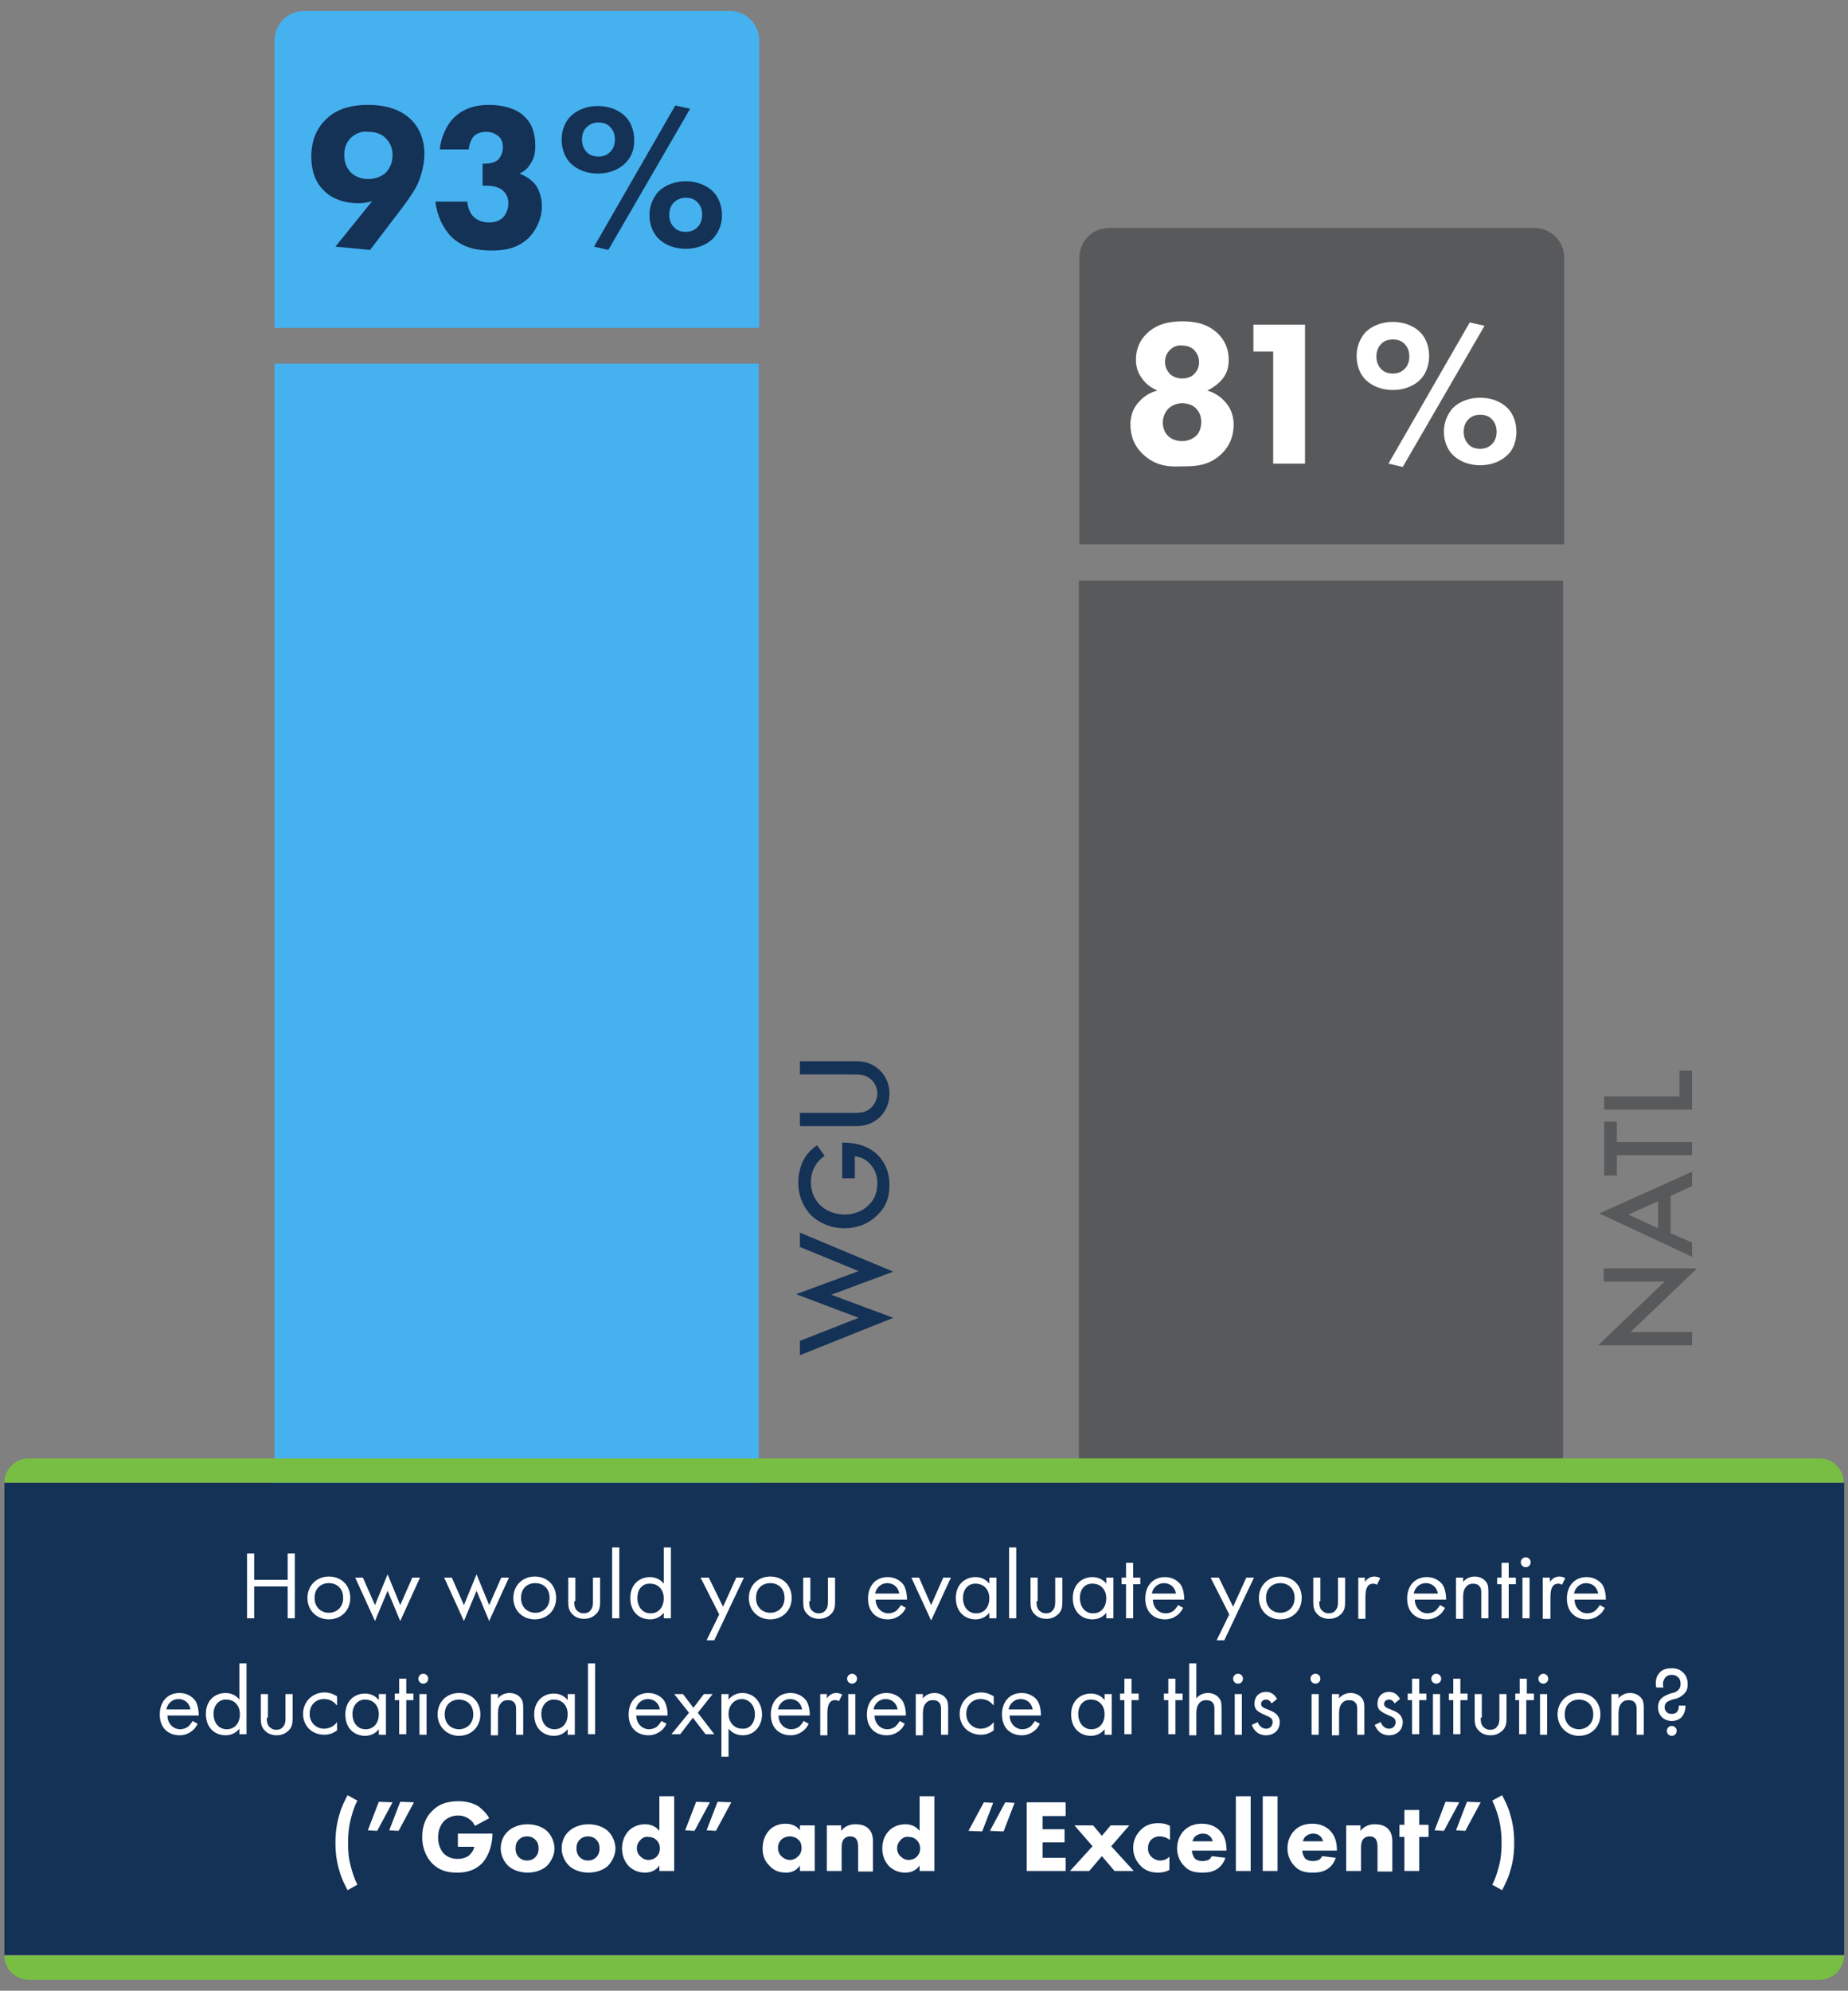 <?xml version="1.0" encoding="utf-8"?>
<!-- Generator: Adobe Illustrator 28.2.0, SVG Export Plug-In . SVG Version: 6.00 Build 0)  -->
<svg version="1.1" xmlns="http://www.w3.org/2000/svg" xmlns:xlink="http://www.w3.org/1999/xlink" x="0px" y="0px"
	 viewBox="0 0 336.6 362.4" style="enable-background:new 0 0 336.6 362.4;" xml:space="preserve">
<rect x="0" y="0" width="336.6" height="362.4" fill="#808080" stroke="none"/>
<style type="text/css">
	.st0{display:none;}
	.st1{fill:#78BE43;}
	.st2{fill:#143156;}
	.st3{fill:#46B1EF;}
	.st4{fill:#FFFFFF;}
	.st5{fill:#58595B;}
	.st6{fill:#3C3C3D;}
	.st7{clip-path:url(#SVGID_00000113311264536663713290000003086500602692893868_);}
	.st8{clip-path:url(#SVGID_00000033363807954817001420000000997980612413054629_);}
	.st9{clip-path:url(#SVGID_00000054248788190303788870000018031755786516883383_);fill:#00233A;}
	.st10{clip-path:url(#SVGID_00000104669521983533862120000018175190056406329488_);}
	.st11{clip-path:url(#SVGID_00000112617852715156002750000014122200913047217342_);}
	.st12{clip-path:url(#SVGID_00000021841979272099766890000012581864198287174019_);fill:#00233A;}
	.st13{fill:none;stroke:#D7D8DA;stroke-width:1.194;}
	.st14{fill:none;stroke:#51AEE1;stroke-width:5;}
	.st15{fill:none;stroke:#78BE43;stroke-width:5;}
	.st16{fill:none;stroke:#002A4E;stroke-width:5;}
</style>
<g id="Guides" class="st0">
</g>
<g id="BG_Images">
</g>
<g id="Layer_1">
	<g>
		<rect x="196.5" y="105.7" class="st5" width="88.2" height="226.6"/>
		<path class="st5" d="M284.8,99.1h-88.2V46.9c0-3,2.4-5.4,5.4-5.4h77.5c3,0,5.4,2.4,5.4,5.4V99.1z"/>
		<g>
			<path class="st4" d="M208.3,82.8c-1.9-1.7-2.4-3.8-2.4-5.5c0-2.2,0.9-3.5,1.7-4.3c0.8-0.9,2-1.6,3.2-1.9
				c-0.6-0.3-1.5-0.7-2.3-1.6c-1.1-1.2-1.6-2.5-1.6-4c0-2.1,0.8-3.6,1.9-4.7c1.9-1.9,4.3-2.3,6.6-2.3c2.2,0,4.6,0.4,6.5,2.3
				c1.1,1.1,1.9,2.6,1.9,4.7c0,1.6-0.4,2.8-1.6,4c-0.8,0.8-1.7,1.3-2.3,1.6c1.1,0.3,2.3,1,3.1,1.9c0.8,0.8,1.7,2.2,1.7,4.3
				c0,1.7-0.5,3.8-2.4,5.5c-2.2,2-4.6,2.1-7,2.1C213,85,210.6,84.9,208.3,82.8z M212.8,74.4c-0.6,0.6-1,1.6-1,2.5
				c0,0.9,0.3,1.9,1,2.5c0.6,0.6,1.6,0.9,2.5,0.9s1.8-0.3,2.5-0.9c0.6-0.5,1-1.5,1-2.6c0-1.1-0.4-1.9-1-2.5
				c-0.6-0.6-1.6-0.9-2.5-0.9S213.4,73.8,212.8,74.4z M213.1,63.7c-0.6,0.6-0.9,1.3-0.9,2.2c0,1.1,0.5,1.7,0.9,2.2
				c0.6,0.5,1.3,0.8,2.2,0.8c0.8,0,1.6-0.2,2.2-0.8c0.6-0.6,0.9-1.3,0.9-2.2c0-1.3-0.7-1.9-0.9-2.2c-0.5-0.5-1.3-0.8-2.2-0.8
				C214.5,62.8,213.7,63.1,213.1,63.7z"/>
			<path class="st4" d="M231.9,64h-3.6v-4.9h9.4v25.3h-5.8V64z"/>
			<path class="st4" d="M258.7,69.1c-1.2,1.2-3,1.9-5,1.9c-2,0-3.8-0.7-5-1.9c-0.6-0.6-1.6-2-1.6-4.3c0-2.2,1-3.6,1.6-4.3
				c1.2-1.2,3-1.9,5-1.9c2,0,3.8,0.7,5,1.9c0.6,0.6,1.6,2,1.6,4.3C260.3,67.1,259.3,68.5,258.7,69.1z M251.5,62.7
				c-0.5,0.5-0.8,1.3-0.8,2.2c0,0.9,0.3,1.7,0.8,2.2c0.4,0.5,1.1,0.9,2.2,0.9s1.7-0.4,2.2-0.9c0.5-0.5,0.8-1.3,0.8-2.2
				c0-0.9-0.3-1.7-0.8-2.2c-0.4-0.5-1.1-0.9-2.2-0.9S251.9,62.2,251.5,62.7z M267.7,58.7l2.7,0.6l-14.9,25.7l-2.6-0.6L267.7,58.7z
				 M274.6,82.8c-1.2,1.2-3,1.9-5,1.9c-2,0-3.8-0.7-5-1.9c-0.6-0.6-1.6-2-1.6-4.2c0-2.2,1-3.6,1.6-4.3c1.2-1.2,3-1.9,5-1.9
				c2,0,3.8,0.7,5,1.9c0.6,0.6,1.6,2,1.6,4.3C276.2,80.8,275.3,82.2,274.6,82.8z M267.4,76.4c-0.5,0.5-0.8,1.3-0.8,2.2
				c0,0.9,0.3,1.7,0.8,2.2c0.4,0.5,1.1,0.9,2.2,0.9s1.7-0.4,2.2-0.9c0.5-0.5,0.8-1.3,0.8-2.2c0-0.9-0.3-1.7-0.8-2.2
				c-0.4-0.5-1.1-0.9-2.2-0.9S267.9,75.9,267.4,76.4z"/>
		</g>
		<rect x="50" y="66.2" class="st3" width="88.2" height="228.6"/>
		<path class="st3" d="M138.2,59.7H50V7.4c0-3,2.4-5.4,5.4-5.4h77.5c3,0,5.4,2.4,5.4,5.4V59.7z"/>
		<g>
			<path class="st2" d="M61.1,44.9l6.7-8.3c-0.9,0.3-1.7,0.4-2.5,0.4c-2.7,0-5-0.9-6.4-2.4c-1.4-1.4-2.2-3.4-2.2-6.1
				c0-3.8,1.7-5.8,2.5-6.6c2.5-2.6,5.9-2.8,7.9-2.8c4,0,6.3,1.3,7.6,2.5c1.3,1.2,2.6,3.3,2.6,6.4c0,1.6-0.4,3.5-1.1,5.2
				c-0.6,1.4-1.8,3.1-3,4.7l-5.8,7.6L61.1,44.9z M64,25c-0.5,0.5-1.3,1.4-1.3,3.2c0,1.6,0.6,2.6,1.3,3.3c0.8,0.7,1.9,1.1,3.1,1.1
				c1.3,0,2.4-0.5,3.1-1.1c0.6-0.6,1.3-1.6,1.3-3.3c0-1.2-0.4-2.2-1.3-3.1c-0.6-0.6-1.6-1.1-3.1-1.1C65.9,23.8,64.8,24.3,64,25z"/>
			<path class="st2" d="M80.1,27.2c0.2-2.1,1.2-4.4,2.5-5.7c1.9-1.9,4.3-2.4,6.4-2.4c3.1,0,5.4,0.9,6.6,2.2c1.1,1,1.9,2.7,1.9,5.2
				c0,1.3-0.2,2.4-1,3.5c-0.5,0.8-1.2,1.3-1.9,1.6c1.1,0.4,2.2,1.1,2.9,2c0.8,1,1.2,2.6,1.2,4c0,1.9-0.8,4.1-2.5,5.8
				c-2.2,2-4.6,2.2-6.7,2.2c-2.5,0-5.2-0.4-7.4-2.6c-1.4-1.5-2.5-3.7-2.8-6.3h5.8c0.1,1,0.5,2.2,1.2,2.8c0.6,0.6,1.6,1,2.8,1
				c1,0,1.9-0.3,2.5-0.9c0.6-0.6,1-1.6,1-2.6c0-1.1-0.5-1.9-1.1-2.4c-0.9-0.7-2.2-0.8-3.1-0.8h-0.5v-4h0.3c0.3,0,1.7,0,2.5-0.7
				c0.5-0.5,0.9-1.3,0.9-2.3c0-0.9-0.3-1.6-0.8-2c-0.5-0.4-1.2-0.8-2.2-0.8c-1,0-1.8,0.3-2.3,0.8c-0.5,0.6-0.9,1.6-0.9,2.4H80.1z"/>
			<path class="st2" d="M113.9,29.7c-1.2,1.2-3,1.9-5,1.9c-2,0-3.8-0.7-5-1.9c-0.6-0.6-1.6-2-1.6-4.3c0-2.2,1-3.6,1.6-4.2
				c1.2-1.2,3-1.9,5-1.9c2,0,3.8,0.7,5,1.9c0.6,0.6,1.6,2,1.6,4.2C115.6,27.7,114.6,29,113.9,29.7z M106.8,23.2
				c-0.5,0.5-0.8,1.3-0.8,2.2c0,0.9,0.3,1.7,0.8,2.2c0.4,0.5,1.1,0.9,2.2,0.9s1.7-0.4,2.2-0.9c0.5-0.5,0.8-1.3,0.8-2.2
				c0-0.9-0.3-1.7-0.8-2.2c-0.4-0.5-1.1-0.9-2.2-0.9S107.2,22.8,106.8,23.2z M123,19.2l2.7,0.6l-14.9,25.7l-2.6-0.6L123,19.2z
				 M129.9,43.4c-1.2,1.2-3,1.9-5,1.9c-2,0-3.8-0.7-5-1.9c-0.6-0.6-1.6-2-1.6-4.2c0-2.2,1-3.6,1.6-4.3c1.2-1.2,3-1.9,5-1.9
				c2,0,3.8,0.7,5,1.9c0.6,0.6,1.6,2,1.6,4.3C131.5,41.4,130.5,42.7,129.9,43.4z M122.7,36.9c-0.5,0.5-0.8,1.3-0.8,2.2
				c0,0.9,0.3,1.7,0.8,2.2c0.4,0.5,1.1,0.9,2.2,0.9s1.7-0.4,2.2-0.9c0.5-0.5,0.8-1.3,0.8-2.2c0-0.9-0.3-1.7-0.8-2.2
				c-0.4-0.5-1.1-0.9-2.2-0.9S123.1,36.5,122.7,36.9z"/>
		</g>
		<g>
			<rect x="0.8" y="269.9" class="st2" width="335.1" height="86"/>
			<path class="st1" d="M335.8,269.9H0.8l0,0c0-2.4,2-4.4,4.4-4.4h326.2C333.9,265.5,335.8,267.5,335.8,269.9L335.8,269.9z"/>
			<path class="st1" d="M331.4,360.4H5.2c-2.4,0-4.4-2-4.4-4.4l0,0h335.1l0,0C335.8,358.4,333.9,360.4,331.4,360.4z"/>
		</g>
		<g>
			<path class="st4" d="M65.1,327.8c-0.6,1.1-0.9,2.2-1.2,3.3c-0.4,1.6-0.5,2.9-0.5,4.4c0,1.6,0.1,2.8,0.5,4.3
				c0.3,1.1,0.6,2.1,1.2,3.3l-1.8,1c-0.5-1-1.1-2.1-1.5-3.6c-0.5-1.7-0.7-3.2-0.7-5c0-1.9,0.2-3.4,0.7-5.1c0.4-1.5,1-2.6,1.5-3.6
				L65.1,327.8z"/>
			<path class="st4" d="M69,328l2.5,0.1l-2.8,5.2l-1.7-0.1L69,328z M72.9,328l2.5,0.1l-2.8,5.2l-1.7-0.1L72.9,328z"/>
			<path class="st4" d="M83.5,333.8h6.2v0.1c0,1.5-0.5,3.8-1.9,5.3c-1.4,1.4-3,1.7-4.5,1.7c-1.5,0-3.1-0.2-4.6-1.7
				c-0.7-0.7-1.8-2.3-1.8-4.8c0-2,0.7-3.7,1.8-4.7c1.5-1.6,3.4-1.8,4.9-1.8c1,0,2.3,0.2,3.5,0.9c0.8,0.6,1.6,1.4,2,2.2l-2.6,1.4
				c-0.2-0.5-0.6-1-1.1-1.3c-0.6-0.4-1.2-0.6-1.9-0.6c-1.1,0-2,0.4-2.6,1c-0.7,0.7-1.1,1.8-1.1,3c0,1.4,0.5,2.3,1,2.9
				c0.7,0.7,1.6,1,2.5,1c1.2,0,1.9-0.4,2.2-0.7c0.1-0.1,0.7-0.6,0.9-1.5h-3V333.8z"/>
			<path class="st4" d="M99.7,339.6c-0.7,0.7-2,1.3-3.6,1.3c-1.6,0-2.9-0.6-3.6-1.3c-0.8-0.8-1.3-2-1.3-3.1s0.4-2.3,1.3-3.1
				c0.7-0.7,2-1.3,3.6-1.3c1.6,0,2.9,0.6,3.6,1.3c0.8,0.8,1.3,2,1.3,3.1S100.5,338.7,99.7,339.6z M94.5,334.9
				c-0.4,0.4-0.6,0.9-0.6,1.6c0,0.8,0.3,1.3,0.6,1.6c0.3,0.3,0.8,0.6,1.5,0.6c0.6,0,1.1-0.2,1.5-0.6c0.4-0.4,0.6-0.9,0.6-1.6
				c0-0.7-0.2-1.2-0.6-1.6s-0.9-0.6-1.5-0.6S94.9,334.5,94.5,334.9z"/>
			<path class="st4" d="M110.8,339.6c-0.7,0.7-2,1.3-3.6,1.3c-1.6,0-2.9-0.6-3.6-1.3c-0.8-0.8-1.3-2-1.3-3.1s0.4-2.3,1.3-3.1
				c0.7-0.7,2-1.3,3.6-1.3c1.6,0,2.9,0.6,3.6,1.3c0.8,0.8,1.3,2,1.3,3.1S111.6,338.7,110.8,339.6z M105.6,334.9
				c-0.4,0.4-0.6,0.9-0.6,1.6c0,0.8,0.3,1.3,0.6,1.6c0.3,0.3,0.8,0.6,1.5,0.6c0.6,0,1.1-0.2,1.5-0.6c0.4-0.4,0.6-0.9,0.6-1.6
				c0-0.7-0.2-1.2-0.6-1.6s-0.9-0.6-1.5-0.6S106,334.5,105.6,334.9z"/>
			<path class="st4" d="M122.8,340.6h-2.7v-1c-0.4,0.6-1.2,1.3-2.6,1.3c-1.2,0-2.1-0.4-2.9-1.1c-0.9-0.9-1.3-2.1-1.3-3.3
				c0-1.4,0.5-2.5,1.3-3.3c0.7-0.7,1.8-1.1,2.9-1.1c0.9,0,1.9,0.3,2.6,1.2V327h2.7V340.6z M116.7,334.9c-0.4,0.4-0.7,0.9-0.7,1.6
				c0,0.6,0.3,1.2,0.7,1.5c0.4,0.4,0.9,0.6,1.4,0.6c0.5,0,1.1-0.2,1.5-0.6c0.3-0.3,0.6-0.8,0.6-1.5c0-0.7-0.3-1.2-0.6-1.5
				c-0.4-0.4-0.9-0.6-1.5-0.6C117.6,334.3,117.1,334.5,116.7,334.9z"/>
			<path class="st4" d="M126.8,328l2.5,0.1l-2.8,5.2l-1.7-0.1L126.8,328z M130.7,328l2.5,0.1l-2.8,5.2l-1.7-0.1L130.7,328z"/>
			<path class="st4" d="M145.7,332.3h2.7v8.3h-2.7v-1c-0.7,1.1-1.8,1.3-2.5,1.3c-1.2,0-2.2-0.3-3.1-1.3c-0.9-0.9-1.2-2-1.2-3.1
				c0-1.4,0.5-2.6,1.3-3.4c0.7-0.7,1.7-1.1,2.9-1.1c0.7,0,1.9,0.2,2.6,1.2V332.3z M142.3,334.9c-0.3,0.3-0.6,0.8-0.6,1.5
				s0.3,1.2,0.6,1.5c0.4,0.4,1,0.7,1.6,0.7c0.5,0,1-0.2,1.4-0.6c0.4-0.3,0.7-0.9,0.7-1.6c0-0.6-0.2-1.2-0.6-1.5
				c-0.4-0.4-1-0.6-1.5-0.6C143.2,334.3,142.6,334.6,142.3,334.9z"/>
			<path class="st4" d="M150.5,332.3h2.7v1c0.8-1,1.8-1.2,2.6-1.2c0.7,0,1.7,0.1,2.4,0.8c0.8,0.8,0.8,1.8,0.8,2.5v5.3h-2.7v-4.3
				c0-0.5,0-1.2-0.4-1.7c-0.2-0.2-0.5-0.4-1-0.4c-0.6,0-0.9,0.2-1.1,0.4c-0.4,0.4-0.5,1-0.5,1.6v4.3h-2.7V332.3z"/>
			<path class="st4" d="M170.2,340.6h-2.7v-1c-0.4,0.6-1.2,1.3-2.6,1.3c-1.2,0-2.1-0.4-2.9-1.1c-0.9-0.9-1.3-2.1-1.3-3.3
				c0-1.4,0.5-2.5,1.3-3.3c0.7-0.7,1.8-1.1,2.9-1.1c0.9,0,1.9,0.3,2.6,1.2V327h2.7V340.6z M164.1,334.9c-0.4,0.4-0.7,0.9-0.7,1.6
				c0,0.6,0.3,1.2,0.7,1.5c0.4,0.4,0.9,0.6,1.4,0.6c0.5,0,1.1-0.2,1.5-0.6c0.3-0.3,0.6-0.8,0.6-1.5c0-0.7-0.3-1.2-0.6-1.5
				c-0.4-0.4-0.9-0.6-1.5-0.6C165,334.3,164.5,334.5,164.1,334.9z"/>
			<path class="st4" d="M178.9,333.4l-2.5-0.1l2.8-5.2l1.7,0.1L178.9,333.4z M182.8,333.4l-2.5-0.1l2.8-5.2l1.7,0.1L182.8,333.4z"/>
			<path class="st4" d="M194.1,330.6h-4.2v2.4h4v2.4h-4v2.8h4.2v2.4H187v-12.5h7.1V330.6z"/>
			<path class="st4" d="M199,336.1l-3.3-3.8h3.4l1.6,1.9l1.6-1.9h3.4l-3.3,3.8l4.1,4.5H203l-2.3-2.7l-2.3,2.7h-3.5L199,336.1z"/>
			<path class="st4" d="M213,334.9c-0.7-0.5-1.3-0.6-1.8-0.6c-0.8,0-1.3,0.4-1.5,0.6c-0.4,0.4-0.6,0.9-0.6,1.6
				c0,0.6,0.2,1.1,0.6,1.5c0.4,0.4,1,0.7,1.6,0.7c0.5,0,1.1-0.1,1.7-0.7v2.4c-0.7,0.4-1.4,0.5-2.1,0.5c-1.4,0-2.5-0.5-3.2-1.3
				c-0.6-0.6-1.3-1.7-1.3-3.2c0-1.4,0.6-2.5,1.4-3.3c0.9-0.9,2-1.2,3.2-1.2c0.7,0,1.4,0.1,2.1,0.5V334.9z"/>
			<path class="st4" d="M223.3,336.9h-6.2c0,0.4,0.2,1,0.5,1.4c0.4,0.4,1,0.5,1.4,0.5c0.4,0,0.8-0.1,1.1-0.2c0,0,0.4-0.2,0.6-0.7
				l2.5,0.3c-0.4,1.2-1.1,1.8-1.6,2.1c-0.8,0.5-1.7,0.6-2.6,0.6c-1.3,0-2.4-0.2-3.3-1.2c-0.7-0.7-1.3-1.8-1.3-3.2
				c0-1.2,0.4-2.4,1.3-3.3c1-1,2.3-1.2,3.2-1.2c0.9,0,2.3,0.2,3.3,1.3c1,1,1.2,2.4,1.2,3.4V336.9z M220.9,335.3c0-0.1-0.1-0.6-0.5-1
				c-0.3-0.3-0.7-0.5-1.3-0.5c-0.7,0-1.1,0.3-1.4,0.5c-0.2,0.2-0.4,0.5-0.5,0.9H220.9z"/>
			<path class="st4" d="M227.8,327v13.6h-2.7V327H227.8z"/>
			<path class="st4" d="M232.7,327v13.6H230V327H232.7z"/>
			<path class="st4" d="M243.4,336.9h-6.2c0,0.4,0.2,1,0.5,1.4c0.4,0.4,1,0.5,1.4,0.5c0.4,0,0.8-0.1,1.1-0.2c0,0,0.4-0.2,0.6-0.7
				l2.5,0.3c-0.4,1.2-1.1,1.8-1.6,2.1c-0.8,0.5-1.7,0.6-2.6,0.6c-1.3,0-2.4-0.2-3.3-1.2c-0.7-0.7-1.3-1.8-1.3-3.2
				c0-1.2,0.4-2.4,1.3-3.3c1-1,2.3-1.2,3.2-1.2c0.9,0,2.3,0.2,3.3,1.3c1,1,1.2,2.4,1.2,3.4V336.9z M241,335.3c0-0.1-0.1-0.6-0.5-1
				c-0.3-0.3-0.7-0.5-1.3-0.5c-0.7,0-1.1,0.3-1.4,0.5c-0.2,0.2-0.4,0.5-0.5,0.9H241z"/>
			<path class="st4" d="M245.1,332.3h2.7v1c0.8-1,1.8-1.2,2.6-1.2c0.7,0,1.7,0.1,2.4,0.8c0.8,0.8,0.8,1.8,0.8,2.5v5.3h-2.7v-4.3
				c0-0.5,0-1.2-0.4-1.7c-0.2-0.2-0.5-0.4-1-0.4c-0.6,0-0.9,0.2-1.1,0.4c-0.4,0.4-0.5,1-0.5,1.6v4.3h-2.7V332.3z"/>
			<path class="st4" d="M258.5,334.4v6.2h-2.7v-6.2h-0.9v-2.2h0.9v-2.7h2.7v2.7h1.7v2.2H258.5z"/>
			<path class="st4" d="M263.3,328l2.5,0.1l-2.8,5.2l-1.7-0.1L263.3,328z M267.2,328l2.5,0.1l-2.8,5.2l-1.7-0.1L267.2,328z"/>
			<path class="st4" d="M273.6,326.8c0.5,1,1.1,2.1,1.5,3.6c0.5,1.7,0.7,3.2,0.7,5.1c0,1.8-0.2,3.4-0.7,5c-0.4,1.5-1,2.6-1.5,3.6
				l-1.8-1c0.6-1.1,0.9-2.2,1.2-3.3c0.4-1.5,0.5-2.8,0.5-4.3c0-1.5-0.1-2.8-0.5-4.4c-0.3-1.1-0.6-2.1-1.2-3.3L273.6,326.8z"/>
		</g>
		<g>
			<path class="st4" d="M46.3,287.6h6.1v-4.8h1.3v11.8h-1.3v-5.8h-6.1v5.8H45v-11.8h1.3V287.6z"/>
			<path class="st4" d="M56,290.9c0-2.2,1.6-3.9,3.9-3.9s3.9,1.6,3.9,3.9s-1.7,3.9-3.9,3.9S56,293.2,56,290.9z M57.3,290.9
				c0,1.8,1.3,2.7,2.6,2.7c1.3,0,2.6-0.9,2.6-2.7c0-1.8-1.2-2.7-2.6-2.7S57.3,289.1,57.3,290.9z"/>
			<path class="st4" d="M66.1,287.2l2.2,5l2.3-5.6l2.3,5.6l2.2-5h1.4l-3.6,7.9l-2.3-5.5l-2.3,5.5l-3.6-7.9H66.1z"/>
			<path class="st4" d="M82.3,287.2l2.2,5l2.3-5.6l2.3,5.6l2.2-5h1.4l-3.6,7.9l-2.3-5.5l-2.3,5.5l-3.6-7.9H82.3z"/>
			<path class="st4" d="M93.5,290.9c0-2.2,1.6-3.9,3.9-3.9s3.9,1.6,3.9,3.9s-1.7,3.9-3.9,3.9S93.5,293.2,93.5,290.9z M94.9,290.9
				c0,1.8,1.3,2.7,2.6,2.7c1.3,0,2.6-0.9,2.6-2.7c0-1.8-1.2-2.7-2.6-2.7S94.9,289.1,94.9,290.9z"/>
			<path class="st4" d="M104.6,291.5c0,0.5,0,1.1,0.4,1.6c0.2,0.2,0.6,0.6,1.3,0.6c0.7,0,1.1-0.3,1.3-0.6c0.4-0.5,0.4-1.1,0.4-1.6
				v-4.3h1.3v4.4c0,0.9-0.1,1.6-0.7,2.2c-0.7,0.7-1.5,0.9-2.2,0.9s-1.6-0.2-2.2-0.9c-0.6-0.6-0.7-1.3-0.7-2.2v-4.4h1.3V291.5z"/>
			<path class="st4" d="M112.8,281.7v12.9h-1.3v-12.9H112.8z"/>
			<path class="st4" d="M120.9,281.7h1.3v12.9h-1.3v-1c-0.4,0.5-1.2,1.2-2.5,1.2c-1.9,0-3.6-1.3-3.6-3.9c0-2.5,1.7-3.8,3.6-3.8
				c1.4,0,2.2,0.8,2.5,1.2V281.7z M116.1,290.9c0,1.6,0.9,2.8,2.4,2.8c1.6,0,2.4-1.3,2.4-2.7c0-1.9-1.3-2.7-2.4-2.7
				C117.2,288.2,116.1,289.1,116.1,290.9z"/>
			<path class="st4" d="M131,293.9l-3.4-6.7h1.5l2.6,5.3l2.4-5.3h1.4l-5.4,11.4h-1.4L131,293.9z"/>
			<path class="st4" d="M136.4,290.9c0-2.2,1.6-3.9,3.9-3.9s3.9,1.6,3.9,3.9s-1.7,3.9-3.9,3.9S136.4,293.2,136.4,290.9z
				 M137.7,290.9c0,1.8,1.3,2.7,2.6,2.7c1.3,0,2.6-0.9,2.6-2.7c0-1.8-1.2-2.7-2.6-2.7S137.7,289.1,137.7,290.9z"/>
			<path class="st4" d="M147.4,291.5c0,0.5,0,1.1,0.4,1.6c0.2,0.2,0.6,0.6,1.3,0.6c0.7,0,1.1-0.3,1.3-0.6c0.4-0.5,0.4-1.1,0.4-1.6
				v-4.3h1.3v4.4c0,0.9-0.1,1.6-0.7,2.2c-0.7,0.7-1.5,0.9-2.2,0.9s-1.6-0.2-2.2-0.9c-0.6-0.6-0.7-1.3-0.7-2.2v-4.4h1.3V291.5z"/>
			<path class="st4" d="M165,292.7c-0.2,0.4-0.5,0.9-0.9,1.2c-0.7,0.6-1.5,0.9-2.4,0.9c-1.8,0-3.6-1.1-3.6-3.8
				c0-2.2,1.3-3.9,3.6-3.9c1.4,0,2.3,0.7,2.8,1.3c0.5,0.7,0.7,1.8,0.7,2.8h-5.7c0,1.5,1.1,2.5,2.3,2.5c0.6,0,1.1-0.2,1.5-0.5
				c0.3-0.3,0.6-0.7,0.8-1L165,292.7z M163.8,290.1c-0.2-1.2-1.1-1.9-2.2-1.9c-1.1,0-2,0.8-2.2,1.9H163.8z"/>
			<path class="st4" d="M167.4,287.2l2.2,5l2.2-5h1.4l-3.6,7.8l-3.6-7.8H167.4z"/>
			<path class="st4" d="M180.2,287.2h1.3v7.4h-1.3v-1c-0.4,0.5-1.2,1.2-2.5,1.2c-1.9,0-3.6-1.3-3.6-3.9c0-2.5,1.7-3.8,3.6-3.8
				c1.4,0,2.2,0.8,2.5,1.2V287.2z M175.4,290.9c0,1.6,0.9,2.8,2.4,2.8c1.6,0,2.4-1.3,2.4-2.7c0-1.9-1.3-2.7-2.4-2.7
				C176.6,288.2,175.4,289.1,175.4,290.9z"/>
			<path class="st4" d="M185.1,281.7v12.9h-1.3v-12.9H185.1z"/>
			<path class="st4" d="M188.8,291.5c0,0.5,0,1.1,0.4,1.6c0.2,0.2,0.6,0.6,1.3,0.6c0.7,0,1.1-0.3,1.3-0.6c0.4-0.5,0.4-1.1,0.4-1.6
				v-4.3h1.3v4.4c0,0.9-0.1,1.6-0.7,2.2c-0.7,0.7-1.5,0.9-2.2,0.9s-1.6-0.2-2.2-0.9c-0.6-0.6-0.7-1.3-0.7-2.2v-4.4h1.3V291.5z"/>
			<path class="st4" d="M201.5,287.2h1.3v7.4h-1.3v-1c-0.4,0.5-1.2,1.2-2.5,1.2c-1.9,0-3.6-1.3-3.6-3.9c0-2.5,1.7-3.8,3.6-3.8
				c1.4,0,2.2,0.8,2.5,1.2V287.2z M196.7,290.9c0,1.6,0.9,2.8,2.4,2.8c1.6,0,2.4-1.3,2.4-2.7c0-1.9-1.3-2.7-2.4-2.7
				C197.8,288.2,196.7,289.1,196.7,290.9z"/>
			<path class="st4" d="M206.4,288.4v6.2h-1.3v-6.2h-0.8v-1.2h0.8v-2.7h1.3v2.7h1.3v1.2H206.4z"/>
			<path class="st4" d="M215.5,292.7c-0.2,0.4-0.5,0.9-0.9,1.2c-0.7,0.6-1.5,0.9-2.4,0.9c-1.8,0-3.6-1.1-3.6-3.8
				c0-2.2,1.3-3.9,3.6-3.9c1.4,0,2.3,0.7,2.8,1.3c0.5,0.7,0.7,1.8,0.7,2.8h-5.7c0,1.5,1.1,2.5,2.3,2.5c0.6,0,1.1-0.2,1.5-0.5
				c0.3-0.3,0.6-0.7,0.8-1L215.5,292.7z M214.2,290.1c-0.2-1.2-1.1-1.9-2.2-1.9c-1.1,0-2,0.8-2.2,1.9H214.2z"/>
			<path class="st4" d="M223.9,293.9l-3.4-6.7h1.5l2.6,5.3l2.4-5.3h1.4l-5.4,11.4h-1.4L223.9,293.9z"/>
			<path class="st4" d="M229.3,290.9c0-2.2,1.6-3.9,3.9-3.9s3.9,1.6,3.9,3.9s-1.7,3.9-3.9,3.9S229.3,293.2,229.3,290.9z
				 M230.6,290.9c0,1.8,1.3,2.7,2.6,2.7c1.3,0,2.6-0.9,2.6-2.7c0-1.8-1.2-2.7-2.6-2.7S230.6,289.1,230.6,290.9z"/>
			<path class="st4" d="M240.3,291.5c0,0.5,0,1.1,0.4,1.6c0.2,0.2,0.6,0.6,1.3,0.6c0.7,0,1.1-0.3,1.3-0.6c0.4-0.5,0.4-1.1,0.4-1.6
				v-4.3h1.3v4.4c0,0.9-0.1,1.6-0.7,2.2c-0.7,0.7-1.5,0.9-2.2,0.9s-1.6-0.2-2.2-0.9c-0.6-0.6-0.7-1.3-0.7-2.2v-4.4h1.3V291.5z"/>
			<path class="st4" d="M247.3,287.2h1.3v0.8c0.1-0.2,0.7-1,1.7-1c0.4,0,0.8,0.1,1.1,0.3l-0.6,1.2c-0.3-0.2-0.5-0.2-0.7-0.2
				c-0.5,0-0.8,0.2-1,0.5c-0.2,0.3-0.4,0.8-0.4,2v3.9h-1.3V287.2z"/>
			<path class="st4" d="M263.2,292.7c-0.2,0.4-0.5,0.9-0.9,1.2c-0.7,0.6-1.5,0.9-2.4,0.9c-1.8,0-3.6-1.1-3.6-3.8
				c0-2.2,1.3-3.9,3.6-3.9c1.4,0,2.3,0.7,2.8,1.3c0.5,0.7,0.7,1.8,0.7,2.8h-5.7c0,1.5,1.1,2.5,2.3,2.5c0.6,0,1.1-0.2,1.5-0.5
				c0.3-0.3,0.6-0.7,0.8-1L263.2,292.7z M261.9,290.1c-0.2-1.2-1.1-1.9-2.2-1.9c-1.1,0-2,0.8-2.2,1.9H261.9z"/>
			<path class="st4" d="M265.2,287.2h1.3v0.8c0.2-0.3,0.9-1,2.1-1c0.9,0,1.7,0.4,2.1,1c0.4,0.5,0.4,1.2,0.4,2v4.6h-1.3v-4.5
				c0-0.4,0-1-0.3-1.3c-0.2-0.3-0.6-0.5-1.2-0.5c-0.4,0-0.9,0.1-1.3,0.6c-0.5,0.6-0.5,1.5-0.5,2v3.8h-1.3V287.2z"/>
			<path class="st4" d="M274.8,288.4v6.2h-1.3v-6.2h-0.8v-1.2h0.8v-2.7h1.3v2.7h1.3v1.2H274.8z"/>
			<path class="st4" d="M277.9,283.5c0.5,0,0.9,0.4,0.9,0.9c0,0.5-0.4,0.9-0.9,0.9s-0.9-0.4-0.9-0.9
				C277,283.9,277.4,283.5,277.9,283.5z M278.6,287.2v7.4h-1.3v-7.4H278.6z"/>
			<path class="st4" d="M281,287.2h1.3v0.8c0.1-0.2,0.7-1,1.7-1c0.4,0,0.8,0.1,1.1,0.3l-0.6,1.2c-0.3-0.2-0.5-0.2-0.7-0.2
				c-0.5,0-0.8,0.2-1,0.5c-0.2,0.3-0.4,0.8-0.4,2v3.9H281V287.2z"/>
			<path class="st4" d="M292.3,292.7c-0.2,0.4-0.5,0.9-0.9,1.2c-0.7,0.6-1.5,0.9-2.4,0.9c-1.8,0-3.6-1.1-3.6-3.8
				c0-2.2,1.3-3.9,3.6-3.9c1.4,0,2.3,0.7,2.8,1.3c0.5,0.7,0.7,1.8,0.7,2.8h-5.7c0,1.5,1.1,2.5,2.3,2.5c0.6,0,1.1-0.2,1.5-0.5
				c0.3-0.3,0.6-0.7,0.8-1L292.3,292.7z M291.1,290.1c-0.2-1.2-1.1-1.9-2.2-1.9c-1.1,0-2,0.8-2.2,1.9H291.1z"/>
			<path class="st4" d="M36,313.8c-0.2,0.4-0.5,0.9-0.9,1.2c-0.7,0.6-1.5,0.9-2.4,0.9c-1.8,0-3.6-1.1-3.6-3.8c0-2.2,1.3-3.9,3.6-3.9
				c1.4,0,2.3,0.7,2.8,1.3c0.5,0.7,0.7,1.8,0.7,2.8h-5.7c0,1.5,1.1,2.5,2.3,2.5c0.6,0,1.1-0.2,1.5-0.5c0.3-0.3,0.6-0.7,0.8-1
				L36,313.8z M34.7,311.2c-0.2-1.2-1.1-1.9-2.2-1.9c-1.1,0-2,0.8-2.2,1.9H34.7z"/>
			<path class="st4" d="M43.6,302.8h1.3v12.9h-1.3v-1c-0.4,0.5-1.2,1.2-2.5,1.2c-1.9,0-3.6-1.3-3.6-3.9c0-2.5,1.7-3.8,3.6-3.8
				c1.4,0,2.2,0.8,2.5,1.2V302.8z M38.9,312c0,1.6,0.9,2.8,2.4,2.8c1.6,0,2.4-1.3,2.4-2.7c0-1.9-1.3-2.7-2.4-2.7
				C40,309.3,38.9,310.3,38.9,312z"/>
			<path class="st4" d="M48.6,312.7c0,0.5,0,1.1,0.4,1.6c0.2,0.2,0.6,0.6,1.3,0.6c0.7,0,1.1-0.3,1.3-0.6c0.4-0.5,0.4-1.1,0.4-1.6
				v-4.3h1.3v4.4c0,0.9-0.1,1.6-0.7,2.2c-0.7,0.7-1.5,0.9-2.2,0.9s-1.6-0.2-2.2-0.9c-0.6-0.6-0.7-1.3-0.7-2.2v-4.4h1.3V312.7z"/>
			<path class="st4" d="M61.3,310.4c-0.7-0.9-1.6-1.1-2.3-1.1c-1.4,0-2.6,1-2.6,2.7s1.3,2.7,2.6,2.7c0.8,0,1.7-0.3,2.4-1.2v1.5
				c-0.8,0.6-1.6,0.8-2.3,0.8c-2.3,0-3.9-1.6-3.9-3.8c0-2.2,1.7-3.9,3.9-3.9c1.2,0,1.9,0.5,2.3,0.7V310.4z"/>
			<path class="st4" d="M69,308.4h1.3v7.4H69v-1c-0.4,0.5-1.2,1.2-2.5,1.2c-1.9,0-3.6-1.3-3.6-3.9c0-2.5,1.7-3.8,3.6-3.8
				c1.4,0,2.2,0.8,2.5,1.2V308.4z M64.2,312c0,1.6,0.9,2.8,2.4,2.8c1.6,0,2.4-1.3,2.4-2.7c0-1.9-1.3-2.7-2.4-2.7
				C65.4,309.3,64.2,310.3,64.2,312z"/>
			<path class="st4" d="M74,309.5v6.2h-1.3v-6.2h-0.8v-1.2h0.8v-2.7H74v2.7h1.3v1.2H74z"/>
			<path class="st4" d="M77.1,304.7c0.5,0,0.9,0.4,0.9,0.9s-0.4,0.9-0.9,0.9s-0.9-0.4-0.9-0.9S76.6,304.7,77.1,304.7z M77.7,308.4
				v7.4h-1.3v-7.4H77.7z"/>
			<path class="st4" d="M79.7,312.1c0-2.2,1.6-3.9,3.9-3.9s3.9,1.6,3.9,3.9s-1.7,3.9-3.9,3.9S79.7,314.3,79.7,312.1z M81,312.1
				c0,1.8,1.3,2.7,2.6,2.7c1.3,0,2.6-0.9,2.6-2.7c0-1.8-1.2-2.7-2.6-2.7S81,310.3,81,312.1z"/>
			<path class="st4" d="M89.4,308.4h1.3v0.8c0.2-0.3,0.9-1,2.1-1c0.9,0,1.7,0.4,2.1,1c0.4,0.5,0.4,1.2,0.4,2v4.6h-1.3v-4.5
				c0-0.4,0-1-0.3-1.3c-0.2-0.3-0.6-0.5-1.2-0.5c-0.4,0-0.9,0.1-1.3,0.6c-0.5,0.6-0.5,1.5-0.5,2v3.8h-1.3V308.4z"/>
			<path class="st4" d="M103.4,308.4h1.3v7.4h-1.3v-1c-0.4,0.5-1.2,1.2-2.5,1.2c-1.9,0-3.6-1.3-3.6-3.9c0-2.5,1.7-3.8,3.6-3.8
				c1.4,0,2.2,0.8,2.5,1.2V308.4z M98.6,312c0,1.6,0.9,2.8,2.4,2.8c1.6,0,2.4-1.3,2.4-2.7c0-1.9-1.3-2.7-2.4-2.7
				C99.8,309.3,98.6,310.3,98.6,312z"/>
			<path class="st4" d="M108.4,302.8v12.9h-1.3v-12.9H108.4z"/>
			<path class="st4" d="M121.4,313.8c-0.2,0.4-0.5,0.9-0.9,1.2c-0.7,0.6-1.5,0.9-2.4,0.9c-1.8,0-3.6-1.1-3.6-3.8
				c0-2.2,1.3-3.9,3.6-3.9c1.4,0,2.3,0.7,2.8,1.3c0.5,0.7,0.7,1.8,0.7,2.8h-5.7c0,1.5,1.1,2.5,2.3,2.5c0.6,0,1.1-0.2,1.5-0.5
				c0.3-0.3,0.6-0.7,0.8-1L121.4,313.8z M120.2,311.2c-0.2-1.2-1.1-1.9-2.2-1.9c-1.1,0-2,0.8-2.2,1.9H120.2z"/>
			<path class="st4" d="M125.5,311.8l-2.7-3.4h1.6l1.9,2.5l1.9-2.5h1.6l-2.7,3.4l3,3.9h-1.6l-2.3-3l-2.3,3h-1.6L125.5,311.8z"/>
			<path class="st4" d="M132.7,319.8h-1.3v-11.4h1.3v1c0.9-1.1,2-1.2,2.5-1.2c2.3,0,3.6,1.9,3.6,3.9c0,2-1.3,3.8-3.5,3.8
				c-1.2,0-2-0.5-2.6-1.2V319.8z M137.5,312.1c0-1.8-1.2-2.8-2.4-2.8c-1.2,0-2.4,1-2.4,2.7c0,1.5,1,2.7,2.5,2.7
				C136.6,314.8,137.5,313.6,137.5,312.1z"/>
			<path class="st4" d="M147.3,313.8c-0.2,0.4-0.5,0.9-0.9,1.2c-0.7,0.6-1.5,0.9-2.4,0.9c-1.8,0-3.6-1.1-3.6-3.8
				c0-2.2,1.3-3.9,3.6-3.9c1.4,0,2.3,0.7,2.8,1.3c0.5,0.7,0.7,1.8,0.7,2.8h-5.7c0,1.5,1.1,2.5,2.3,2.5c0.6,0,1.1-0.2,1.5-0.5
				c0.3-0.3,0.6-0.7,0.8-1L147.3,313.8z M146.1,311.2c-0.2-1.2-1.1-1.9-2.2-1.9c-1.1,0-2,0.8-2.2,1.9H146.1z"/>
			<path class="st4" d="M149.3,308.4h1.3v0.8c0.1-0.2,0.7-1,1.7-1c0.4,0,0.8,0.1,1.1,0.3l-0.6,1.2c-0.3-0.2-0.5-0.2-0.7-0.2
				c-0.5,0-0.8,0.2-1,0.5c-0.2,0.3-0.4,0.8-0.4,2v3.9h-1.3V308.4z"/>
			<path class="st4" d="M155.2,304.7c0.5,0,0.9,0.4,0.9,0.9s-0.4,0.9-0.9,0.9s-0.9-0.4-0.9-0.9S154.7,304.7,155.2,304.7z
				 M155.8,308.4v7.4h-1.3v-7.4H155.8z"/>
			<path class="st4" d="M164.8,313.8c-0.2,0.4-0.5,0.9-0.9,1.2c-0.7,0.6-1.5,0.9-2.4,0.9c-1.8,0-3.6-1.1-3.6-3.8
				c0-2.2,1.3-3.9,3.6-3.9c1.4,0,2.3,0.7,2.8,1.3c0.5,0.7,0.7,1.8,0.7,2.8h-5.7c0,1.5,1.1,2.5,2.3,2.5c0.6,0,1.1-0.2,1.5-0.5
				c0.3-0.3,0.6-0.7,0.8-1L164.8,313.8z M163.5,311.2c-0.2-1.2-1.1-1.9-2.2-1.9c-1.1,0-2,0.8-2.2,1.9H163.5z"/>
			<path class="st4" d="M166.8,308.4h1.3v0.8c0.2-0.3,0.9-1,2.1-1c0.9,0,1.7,0.4,2.1,1c0.4,0.5,0.4,1.2,0.4,2v4.6h-1.3v-4.5
				c0-0.4,0-1-0.3-1.3c-0.2-0.3-0.6-0.5-1.2-0.5c-0.4,0-0.9,0.1-1.3,0.6c-0.5,0.6-0.5,1.5-0.5,2v3.8h-1.3V308.4z"/>
			<path class="st4" d="M180.9,310.4c-0.7-0.9-1.6-1.1-2.3-1.1c-1.4,0-2.6,1-2.6,2.7s1.3,2.7,2.6,2.7c0.8,0,1.7-0.3,2.4-1.2v1.5
				c-0.8,0.6-1.6,0.8-2.3,0.8c-2.3,0-3.9-1.6-3.9-3.8c0-2.2,1.7-3.9,3.9-3.9c1.2,0,1.9,0.5,2.3,0.7V310.4z"/>
			<path class="st4" d="M189.4,313.8c-0.2,0.4-0.5,0.9-0.9,1.2c-0.7,0.6-1.5,0.9-2.4,0.9c-1.8,0-3.6-1.1-3.6-3.8
				c0-2.2,1.3-3.9,3.6-3.9c1.4,0,2.3,0.7,2.8,1.3c0.5,0.7,0.7,1.8,0.7,2.8h-5.7c0,1.5,1.1,2.5,2.3,2.5c0.6,0,1.1-0.2,1.5-0.5
				c0.3-0.3,0.6-0.7,0.8-1L189.4,313.8z M188.1,311.2c-0.2-1.2-1.1-1.9-2.2-1.9c-1.1,0-2,0.8-2.2,1.9H188.1z"/>
			<path class="st4" d="M201.2,308.4h1.3v7.4h-1.3v-1c-0.4,0.5-1.2,1.2-2.5,1.2c-1.9,0-3.6-1.3-3.6-3.9c0-2.5,1.7-3.8,3.6-3.8
				c1.4,0,2.2,0.8,2.5,1.2V308.4z M196.4,312c0,1.6,0.9,2.8,2.4,2.8c1.6,0,2.4-1.3,2.4-2.7c0-1.9-1.3-2.7-2.4-2.7
				C197.5,309.3,196.4,310.3,196.4,312z"/>
			<path class="st4" d="M206.1,309.5v6.2h-1.3v-6.2h-0.8v-1.2h0.8v-2.7h1.3v2.7h1.3v1.2H206.1z"/>
			<path class="st4" d="M214.1,309.5v6.2h-1.3v-6.2H212v-1.2h0.8v-2.7h1.3v2.7h1.3v1.2H214.1z"/>
			<path class="st4" d="M216.6,302.8h1.3v6.4c0.2-0.3,0.9-1,2.1-1c0.9,0,1.7,0.4,2.1,1c0.4,0.5,0.4,1.2,0.4,2v4.6h-1.3v-4.5
				c0-0.4,0-1-0.3-1.3c-0.2-0.3-0.6-0.5-1.2-0.5c-0.4,0-0.9,0.1-1.3,0.6c-0.5,0.6-0.5,1.5-0.5,2v3.8h-1.3V302.8z"/>
			<path class="st4" d="M225.5,304.7c0.5,0,0.9,0.4,0.9,0.9s-0.4,0.9-0.9,0.9s-0.9-0.4-0.9-0.9S225,304.7,225.5,304.7z M226.2,308.4
				v7.4h-1.3v-7.4H226.2z"/>
			<path class="st4" d="M231.6,310.1c-0.2-0.4-0.5-0.7-1-0.7c-0.5,0-0.9,0.3-0.9,0.8c0,0.5,0.4,0.7,1.2,1c1.1,0.4,1.6,0.8,1.8,1.1
				c0.3,0.4,0.4,0.8,0.4,1.2c0,1.5-1.1,2.4-2.5,2.4c-0.3,0-1.9,0-2.6-1.9l1.1-0.5c0.1,0.4,0.6,1.2,1.5,1.2c0.8,0,1.2-0.6,1.2-1.2
				c0-0.7-0.5-0.9-1.2-1.2c-0.9-0.4-1.5-0.7-1.8-1.1c-0.3-0.4-0.3-0.7-0.3-1.1c0-1.3,0.9-2.1,2.1-2.1c0.4,0,1.4,0.1,2,1.3
				L231.6,310.1z"/>
			<path class="st4" d="M239.6,304.7c0.5,0,0.9,0.4,0.9,0.9s-0.4,0.9-0.9,0.9s-0.9-0.4-0.9-0.9S239.1,304.7,239.6,304.7z
				 M240.2,308.4v7.4h-1.3v-7.4H240.2z"/>
			<path class="st4" d="M242.6,308.4h1.3v0.8c0.2-0.3,0.9-1,2.1-1c0.9,0,1.7,0.4,2.1,1c0.4,0.5,0.4,1.2,0.4,2v4.6h-1.3v-4.5
				c0-0.4,0-1-0.3-1.3c-0.2-0.3-0.6-0.5-1.2-0.5c-0.4,0-0.9,0.1-1.3,0.6c-0.5,0.6-0.5,1.5-0.5,2v3.8h-1.3V308.4z"/>
			<path class="st4" d="M254,310.1c-0.2-0.4-0.5-0.7-1-0.7c-0.5,0-0.9,0.3-0.9,0.8c0,0.5,0.4,0.7,1.2,1c1.1,0.4,1.6,0.8,1.8,1.1
				c0.3,0.4,0.4,0.8,0.4,1.2c0,1.5-1.1,2.4-2.5,2.4c-0.3,0-1.9,0-2.6-1.9l1.1-0.5c0.1,0.4,0.6,1.2,1.5,1.2c0.8,0,1.2-0.6,1.2-1.2
				c0-0.7-0.5-0.9-1.2-1.2c-0.9-0.4-1.5-0.7-1.8-1.1c-0.3-0.4-0.3-0.7-0.3-1.1c0-1.3,0.9-2.1,2.1-2.1c0.4,0,1.4,0.1,2,1.3L254,310.1
				z"/>
			<path class="st4" d="M258.5,309.5v6.2h-1.3v-6.2h-0.8v-1.2h0.8v-2.7h1.3v2.7h1.3v1.2H258.5z"/>
			<path class="st4" d="M261.6,304.7c0.5,0,0.9,0.4,0.9,0.9s-0.4,0.9-0.9,0.9s-0.9-0.4-0.9-0.9S261.1,304.7,261.6,304.7z
				 M262.3,308.4v7.4H261v-7.4H262.3z"/>
			<path class="st4" d="M266,309.5v6.2h-1.3v-6.2h-0.8v-1.2h0.8v-2.7h1.3v2.7h1.3v1.2H266z"/>
			<path class="st4" d="M269.7,312.7c0,0.5,0,1.1,0.4,1.6c0.2,0.2,0.6,0.6,1.3,0.6c0.7,0,1.1-0.3,1.3-0.6c0.4-0.5,0.4-1.1,0.4-1.6
				v-4.3h1.3v4.4c0,0.9-0.1,1.6-0.7,2.2c-0.7,0.7-1.5,0.9-2.2,0.9s-1.6-0.2-2.2-0.9c-0.6-0.6-0.7-1.3-0.7-2.2v-4.4h1.3V312.7z"/>
			<path class="st4" d="M278,309.5v6.2h-1.3v-6.2H276v-1.2h0.8v-2.7h1.3v2.7h1.3v1.2H278z"/>
			<path class="st4" d="M281.1,304.7c0.5,0,0.9,0.4,0.9,0.9s-0.4,0.9-0.9,0.9s-0.9-0.4-0.9-0.9S280.7,304.7,281.1,304.7z
				 M281.8,308.4v7.4h-1.3v-7.4H281.8z"/>
			<path class="st4" d="M283.7,312.1c0-2.2,1.6-3.9,3.9-3.9s3.9,1.6,3.9,3.9s-1.7,3.9-3.9,3.9S283.7,314.3,283.7,312.1z M285,312.1
				c0,1.8,1.3,2.7,2.6,2.7c1.3,0,2.6-0.9,2.6-2.7c0-1.8-1.2-2.7-2.6-2.7S285,310.3,285,312.1z"/>
			<path class="st4" d="M293.5,308.4h1.3v0.8c0.2-0.3,0.9-1,2.1-1c0.9,0,1.7,0.4,2.1,1c0.4,0.5,0.4,1.2,0.4,2v4.6h-1.3v-4.5
				c0-0.4,0-1-0.3-1.3c-0.2-0.3-0.6-0.5-1.2-0.5c-0.4,0-0.9,0.1-1.3,0.6c-0.5,0.6-0.5,1.5-0.5,2v3.8h-1.3V308.4z"/>
			<path class="st4" d="M307,310.6c0,0.8-0.3,1.5-0.7,2c-0.3,0.3-0.9,0.7-1.8,0.7c-0.9,0-1.5-0.4-1.8-0.7c-0.3-0.3-0.7-0.9-0.7-1.8
				c0-1.3,0.7-1.8,1.5-2.2c0.6-0.3,1.1-0.4,1.5-0.5c1-0.4,1.1-1.1,1.1-1.6c0-0.4-0.1-0.9-0.5-1.2c-0.2-0.2-0.5-0.4-1.1-0.4
				c-0.4,0-0.8,0.1-1.1,0.4c-0.3,0.3-0.5,0.8-0.5,1.2c0,0.2,0,0.5,0.1,0.7h-1.3c-0.1-0.2-0.1-0.5-0.1-0.8c0-0.6,0.1-1.3,0.7-1.9
				c0.4-0.5,1.1-0.8,2.2-0.8c0.8,0,1.5,0.2,2.1,0.8c0.4,0.4,0.8,1,0.8,2.1c0,0.6-0.1,1.2-0.6,1.7c-0.4,0.4-0.8,0.7-1.4,0.9
				c-0.4,0.1-0.9,0.2-1.3,0.4c-0.3,0.1-0.9,0.4-0.9,1.2c0,0.5,0.2,0.7,0.4,0.9c0.2,0.2,0.4,0.3,0.9,0.3c0.4,0,0.7-0.1,0.9-0.3
				c0.3-0.3,0.4-0.8,0.4-1.2H307z M304.5,314.2c0.5,0,0.9,0.4,0.9,0.9c0,0.5-0.4,0.9-0.9,0.9c-0.5,0-0.9-0.4-0.9-0.9
				C303.6,314.6,304,314.2,304.5,314.2z"/>
		</g>
		<g>
			<path class="st2" d="M145.7,244.1l10.7-4.2l-11.4-4.3l11.4-4.2l-10.7-4.4v-2.6l17,7.1l-11.3,4.2l11.3,4.2l-17,6.8V244.1z"/>
			<path class="st2" d="M153.4,214.6v-6.6h0.1c2.7,0,5,0.8,6.5,2.4c1.6,1.7,2,3.6,2,5.4c0,2.3-0.7,4-2.2,5.4c-1.6,1.6-3.7,2.4-6,2.4
				c-2.5,0-4.6-1-6-2.3c-1.4-1.4-2.4-3.5-2.4-6c0-1.4,0.3-2.9,1-4.2c0.7-1.3,1.7-2.1,2.4-2.6l1.4,1.9c-0.7,0.5-1.4,1.2-1.8,2
				c-0.5,0.9-0.7,1.8-0.7,2.8c0,2.1,0.9,3.4,1.7,4.2c1.1,1.1,2.8,1.7,4.5,1.7c1.6,0,3.2-0.6,4.3-1.7c1.2-1.1,1.6-2.5,1.6-4
				c0-1.4-0.4-2.5-1.4-3.6c-0.9-0.9-1.8-1.2-2.7-1.3v4H153.4z"/>
			<path class="st2" d="M145.7,202.6h9.6c0.9,0,1.9,0,2.8-0.5c0.8-0.5,1.7-1.6,1.7-3c0-1.4-0.8-2.5-1.7-3c-0.8-0.5-1.9-0.5-2.8-0.5
				h-9.6v-2.4H156c1.3,0,2.8,0.3,4.1,1.5c0.9,0.8,1.9,2.2,1.9,4.4s-1,3.6-1.9,4.4c-1.3,1.2-2.9,1.5-4.1,1.5h-10.3V202.6z"/>
		</g>
		<g>
			<path class="st5" d="M308.1,244.9h-17l12.1-11.6h-11.1v-2.4h17L297,242.5h11.2V244.9z"/>
			<path class="st5" d="M304.3,217.7v6.8l3.9,1.7v2.6l-16.9-7.9l16.9-7.6v2.6L304.3,217.7z M302,218.7l-5.4,2.4l5.4,2.5V218.7z"/>
			<path class="st5" d="M294.5,207.9h13.7v2.4h-13.7v3.7h-2.3v-9.8h2.3V207.9z"/>
			<path class="st5" d="M292.2,199.6h13.7v-4.7h2.3v7.1h-16V199.6z"/>
		</g>
	</g>
</g>
</svg>
